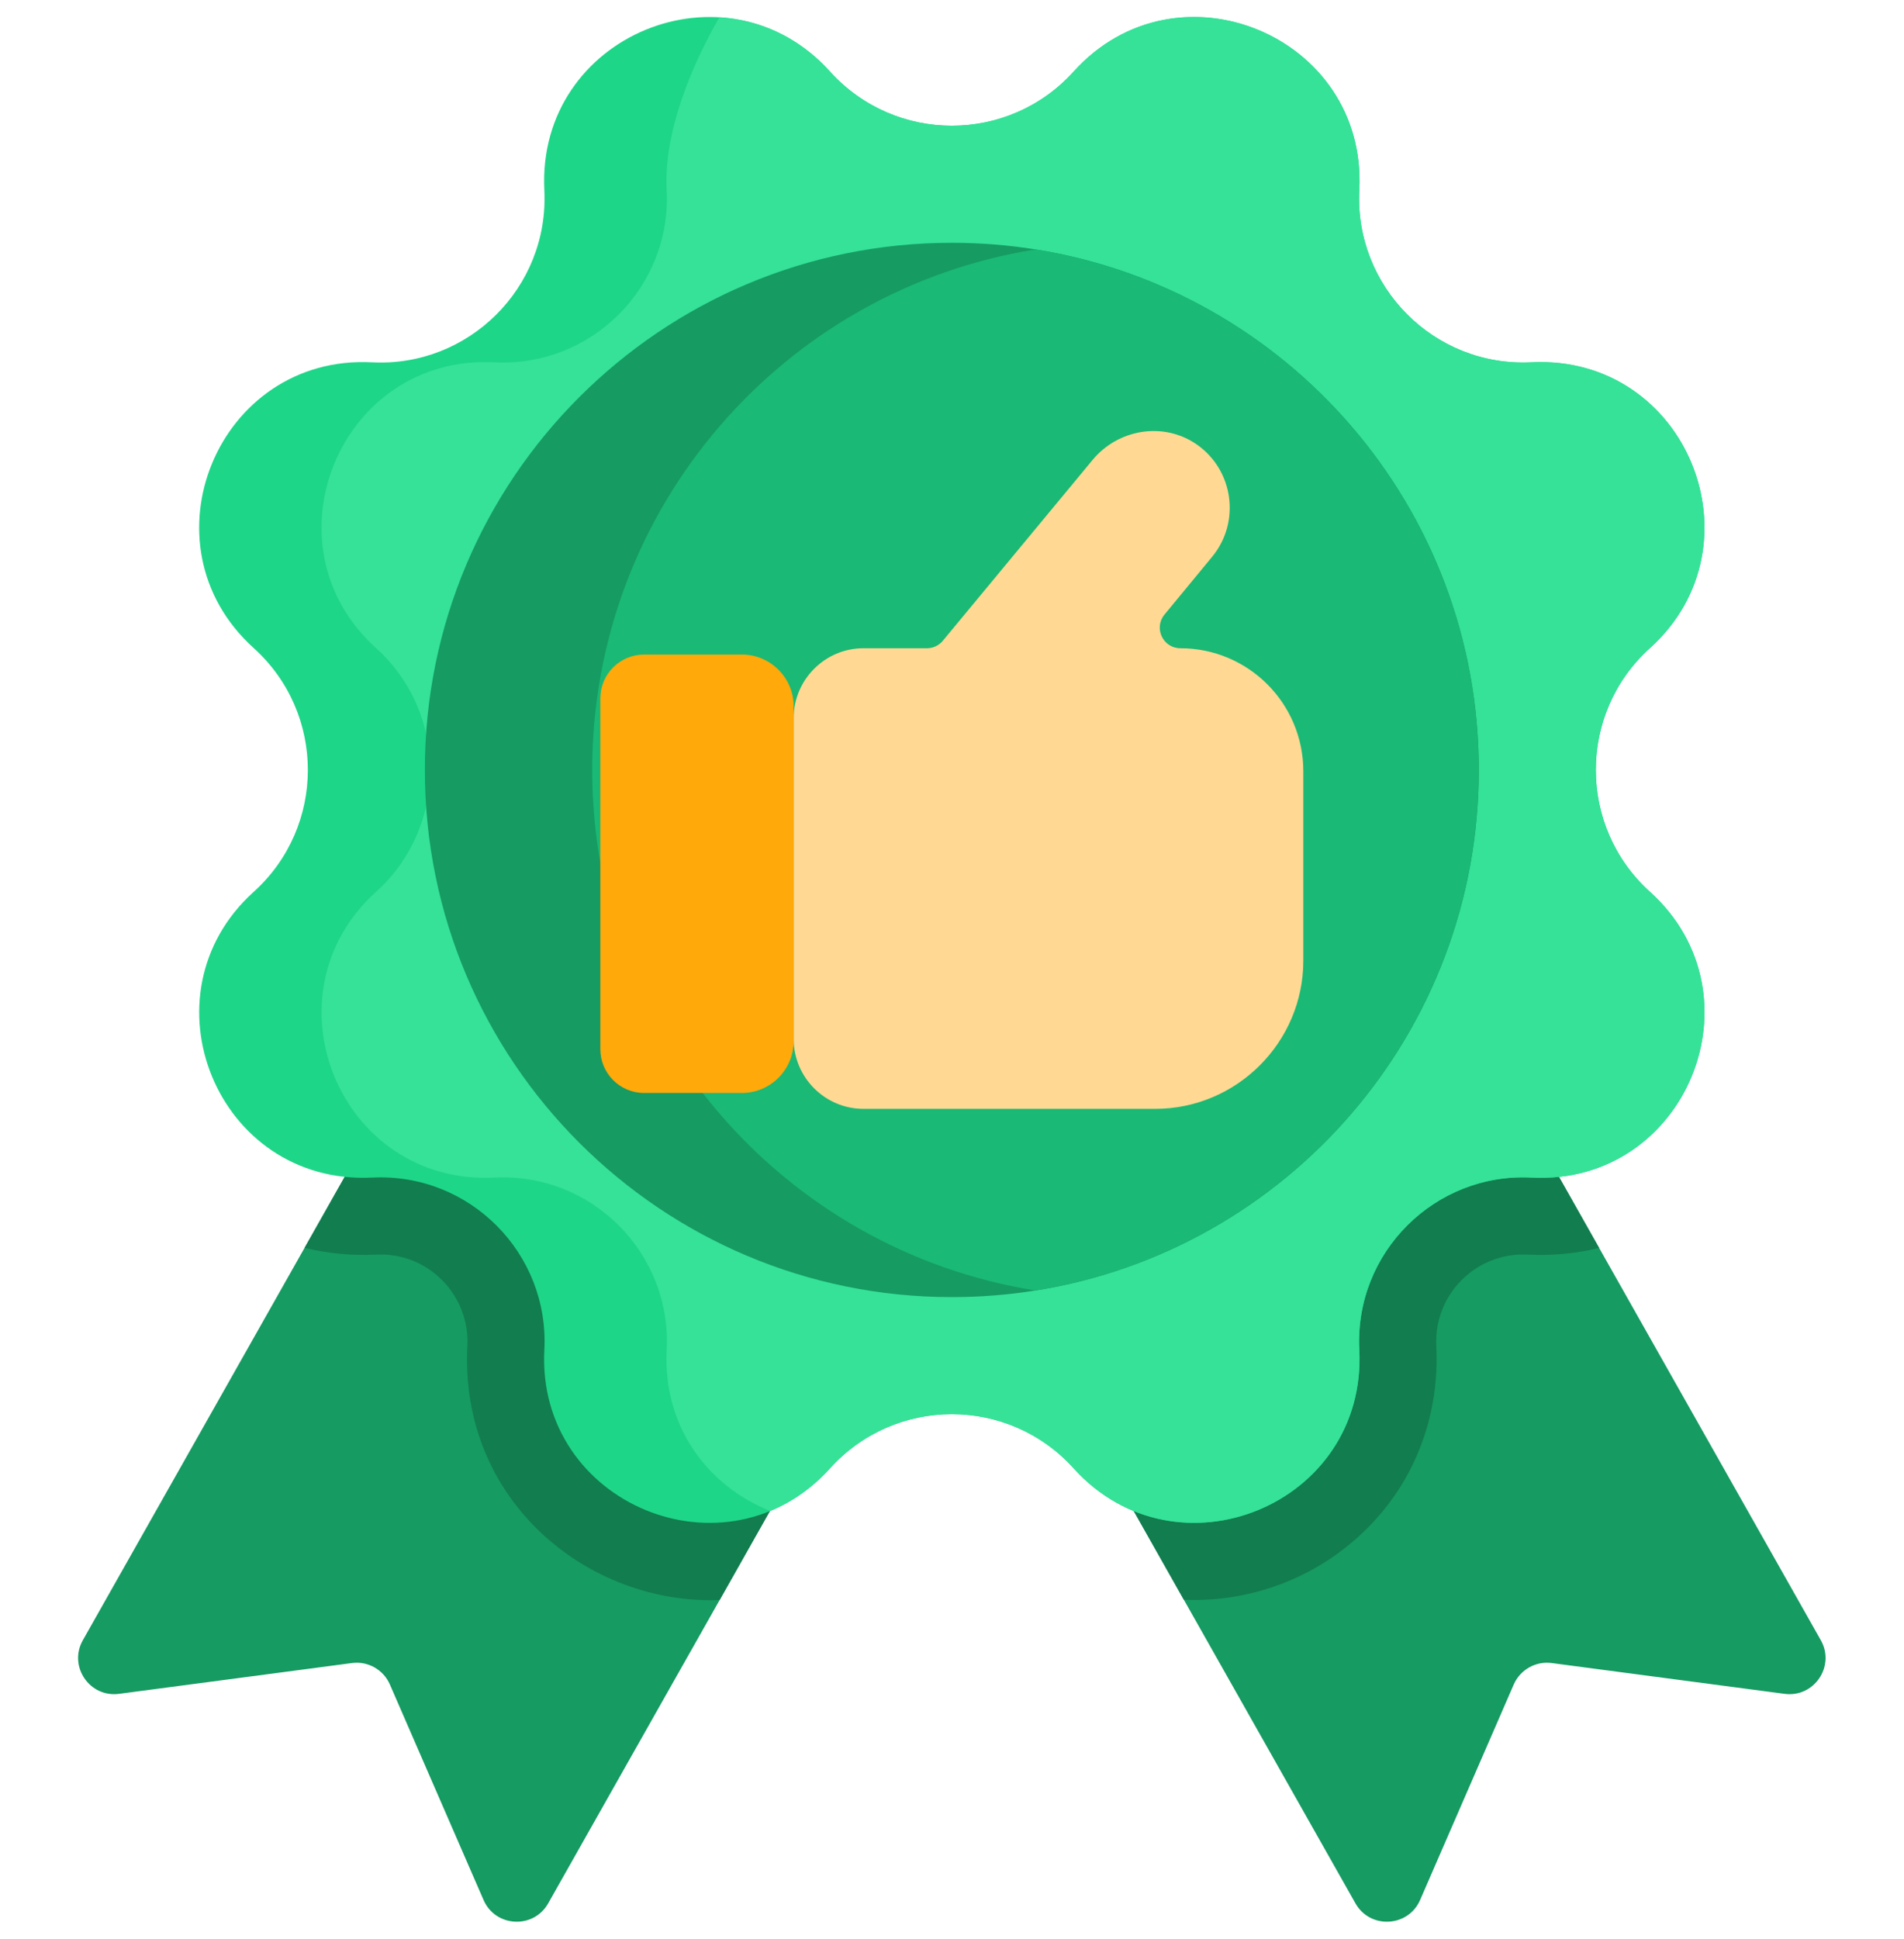 <svg width="56" height="57" viewBox="0 0 56 57" fill="none" xmlns="http://www.w3.org/2000/svg">
<g clip-path="url(#clip0_3933_47732)">
<path d="M25.898 38.668C14.554 58.741 25.682 39.051 16.123 55.96C15.692 56.724 14.572 56.665 14.222 55.861L11.467 49.525C11.278 49.09 10.823 48.833 10.352 48.895L3.503 49.8C2.633 49.916 2.005 48.987 2.437 48.223C8.782 36.999 5.606 42.617 12.212 30.931L19.055 34.8L25.898 38.668Z" fill="#169B62"/>
<path d="M52.487 49.8L45.638 48.895C45.168 48.833 44.712 49.09 44.522 49.525L41.768 55.861C41.418 56.665 40.298 56.724 39.866 55.96L34.819 47.033L33.289 44.326L30.091 38.668L36.934 34.8L43.778 30.931C44.224 31.721 53.208 47.612 53.553 48.223C53.985 48.987 53.357 49.916 52.487 49.8Z" fill="#169B62"/>
<path d="M19.055 34.8L25.898 38.668C25.768 38.898 26.308 37.942 21.166 47.041C17.312 47.188 13.513 44.139 13.746 39.574C13.825 38.089 12.602 36.807 11.058 36.886C10.327 36.921 9.623 36.85 8.959 36.687C13.432 28.773 11.87 31.536 12.212 30.931L19.055 34.8Z" fill="#127D4F"/>
<path d="M47.032 36.689C46.364 36.853 45.658 36.923 44.932 36.886C43.428 36.807 42.167 38.048 42.244 39.574C42.341 41.556 41.664 43.413 40.335 44.807C38.877 46.34 36.843 47.121 34.819 47.033L33.289 44.325L30.091 38.667L36.934 34.8L43.778 30.931C44.119 31.534 42.559 28.775 47.032 36.689Z" fill="#127D4F"/>
<path d="M45.047 34.622C42.217 34.472 39.834 36.814 39.98 39.689C40.204 44.254 34.606 46.525 31.578 43.17C30.619 42.109 29.307 41.577 27.995 41.577C26.683 41.577 25.37 42.109 24.412 43.17C21.369 46.541 15.778 44.225 16.01 39.689C16.161 36.859 13.819 34.476 10.943 34.622C6.378 34.846 4.107 29.249 7.462 26.22C9.586 24.303 9.585 20.971 7.462 19.054C4.09 16.009 6.408 10.419 10.943 10.652C13.773 10.802 16.156 8.461 16.01 5.585C15.787 1.032 21.376 -1.259 24.412 2.104C26.33 4.228 29.661 4.227 31.578 2.104C34.623 -1.268 40.213 1.05 39.98 5.585C39.83 8.415 42.171 10.798 45.047 10.652C49.612 10.428 51.883 16.026 48.528 19.054C46.404 20.972 46.405 24.303 48.528 26.22C51.9 29.265 49.582 34.856 45.047 34.622Z" fill="#1ED688"/>
<path d="M45.047 34.622C42.217 34.472 39.834 36.814 39.98 39.69C40.204 44.254 34.606 46.525 31.578 43.17C30.619 42.109 29.307 41.578 27.995 41.578C26.683 41.578 25.37 42.109 24.412 43.17C23.887 43.752 23.287 44.164 22.654 44.424C20.87 43.717 19.491 41.989 19.609 39.69C19.759 36.859 17.418 34.476 14.542 34.622C9.978 34.846 7.706 29.249 11.061 26.22C12.123 25.262 12.653 23.949 12.653 22.637C12.653 21.325 12.123 20.013 11.061 19.054C7.689 16.009 10.007 10.419 14.542 10.652C17.372 10.802 19.755 8.461 19.609 5.585C19.517 3.927 20.317 1.96 21.16 0.509C22.323 0.579 23.485 1.078 24.412 2.104C26.33 4.228 29.661 4.227 31.578 2.104C34.623 -1.267 40.213 1.05 39.98 5.585C39.83 8.415 42.171 10.798 45.047 10.652C49.612 10.428 51.883 16.026 48.528 19.054C46.404 20.972 46.405 24.303 48.528 26.22C51.9 29.265 49.582 34.856 45.047 34.622Z" fill="#35E298"/>
<path d="M43.494 22.637C43.494 30.359 37.846 36.764 30.455 37.942C29.654 38.07 28.832 38.136 27.995 38.136C19.436 38.136 12.496 31.197 12.496 22.637C12.496 14.078 19.436 7.138 27.995 7.138C28.832 7.138 29.654 7.205 30.455 7.333C37.846 8.511 43.494 14.915 43.494 22.637Z" fill="#169B62"/>
<path d="M43.494 22.637C43.494 30.359 37.846 36.764 30.455 37.942C23.064 36.764 17.417 30.36 17.417 22.637C17.417 14.915 23.064 8.511 30.455 7.333C37.846 8.511 43.494 14.915 43.494 22.637Z" fill="#1AB975"/>
<path d="M38.333 22.675V28.246C38.333 30.642 36.374 32.601 33.978 32.601H25.395C24.267 32.601 23.344 31.679 23.344 30.551V21.109C23.344 19.982 24.267 19.059 25.395 19.059H27.264C27.445 19.059 27.616 18.978 27.731 18.838L32.131 13.527C32.886 12.61 34.228 12.39 35.202 13.07C36.291 13.831 36.484 15.357 35.656 16.364L34.244 18.076C33.928 18.472 34.21 19.059 34.716 19.059C36.714 19.059 38.333 20.678 38.333 22.675Z" fill="#FFD993"/>
<path d="M17.657 30.847V20.53C17.657 19.82 18.233 19.244 18.944 19.244H21.822C22.659 19.244 23.344 19.929 23.344 20.766V30.611C23.344 31.449 22.659 32.134 21.822 32.134H18.944C18.233 32.134 17.657 31.557 17.657 30.847Z" fill="#FFA90B"/>
</g>
<defs>
<clipPath id="clip0_3933_47732">
<rect width="56" height="56" fill="white" transform="translate(0 0.5)"/>
</clipPath>
</defs>
</svg>

